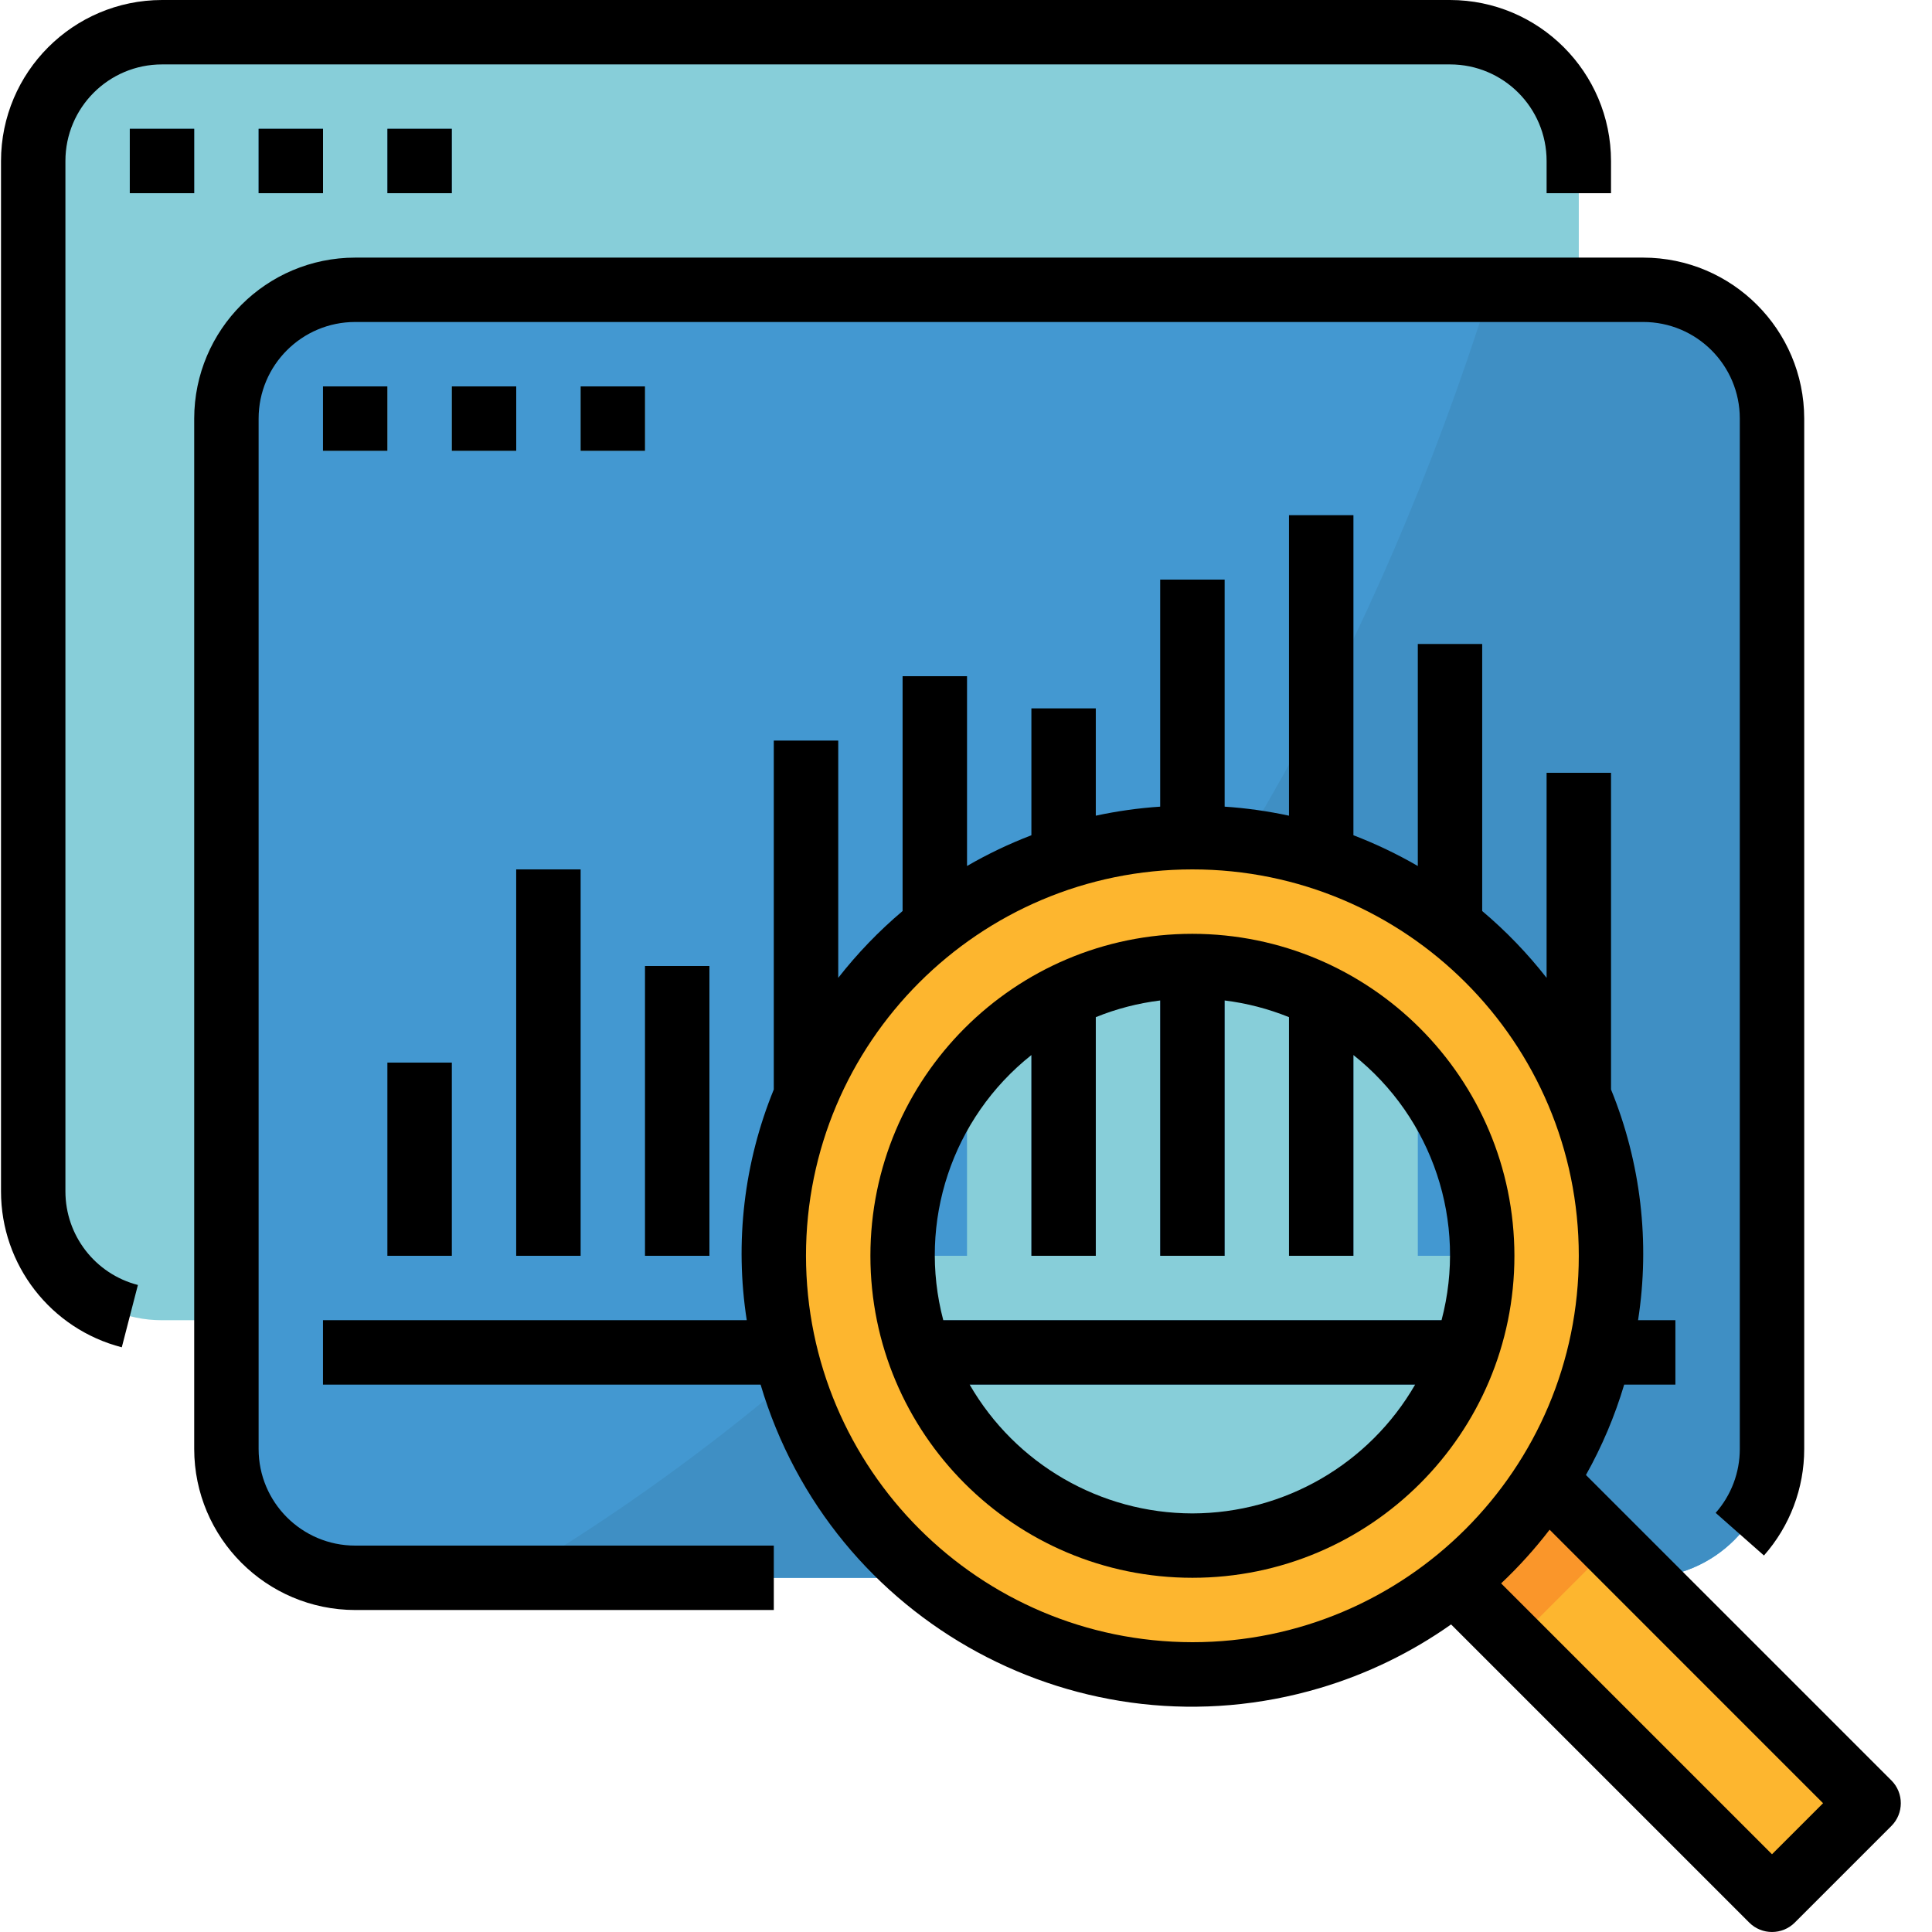 <?xml version="1.0" encoding="UTF-8"?>
<svg width="50px" height="50px" viewBox="0 0 50 50" version="1.1" xmlns="http://www.w3.org/2000/svg" xmlns:xlink="http://www.w3.org/1999/xlink">
    <!-- Generator: Sketch 52.5 (67469) - http://www.bohemiancoding.com/sketch -->
    <title>data</title>
    <desc>Created with Sketch.</desc>
    <g id="Desktop" stroke="none" stroke-width="1" fill="none" fill-rule="evenodd">
        <g id="Companies" transform="translate(-770, -1807)">
            <g id="Page-[0v]">
                <g id="Why-choose-MentorMind?" transform="translate(0, 1388)">
                    <g id="Why-[60v]" transform="translate(170, 60)">
                        <g id="Section-[60v]" transform="translate(0, 108)">
                            <g id="Section-[100h]" transform="translate(0, 251)">
                                <g id="Section-[15v-l]" transform="translate(600, 0)">
                                    <g id="Icon">
                                        <g id="data">
                                            <path d="M4.193,0.833 L37.526,0.833 C39.367,0.833 40.859,2.326 40.859,4.167 L40.859,30.833 C40.859,32.674 39.367,34.167 37.526,34.167 L4.193,34.167 C2.352,34.167 0.859,32.674 0.859,30.833 L0.859,4.167 C0.859,2.326 2.352,0.833 4.193,0.833 Z" id="Path" fill="#87CED9"></path>
                                            <g id="Group" transform="translate(3.32, 3.32)" fill="#4398D1">
                                                <rect id="Rectangle" x="0.039" y="0.013" width="1.667" height="1.667"></rect>
                                                <rect id="Rectangle" x="3.372" y="0.013" width="1.667" height="1.667"></rect>
                                                <rect id="Rectangle" x="6.706" y="0.013" width="1.667" height="1.667"></rect>
                                                <path d="M5.872,4.18 L39.206,4.18 C41.046,4.18 42.539,5.672 42.539,7.513 L42.539,34.18 C42.539,36.021 41.046,37.513 39.206,37.513 L5.872,37.513 C4.032,37.513 2.539,36.021 2.539,34.18 L2.539,7.513 C2.539,5.672 4.032,4.18 5.872,4.18 Z" id="Path"></path>
                                            </g>
                                            <path d="M42.526,7.5 L38.567,7.5 C32.594,26.516 21.158,36.127 13.24,40.833 L42.526,40.833 C44.367,40.833 45.859,39.341 45.859,37.5 L45.859,10.833 C45.859,8.992 44.367,7.5 42.526,7.5 Z" id="Path" fill="#3F8FC4"></path>
                                            <g id="Group" transform="translate(8.301, 9.961)" fill="#87CED9">
                                                <rect id="Rectangle" x="0.059" y="0.039" width="1.667" height="1.667"></rect>
                                                <rect id="Rectangle" x="3.392" y="0.039" width="1.667" height="1.667"></rect>
                                                <rect id="Rectangle" x="6.725" y="0.039" width="1.667" height="1.667"></rect>
                                            </g>
                                            <g id="Group" transform="translate(8.301, 13.281)" fill="#3685BA">
                                                <rect id="Rectangle" x="0.059" y="20.885" width="35" height="1.667"></rect>
                                                <rect id="Rectangle" x="1.725" y="14.219" width="1.667" height="5"></rect>
                                                <rect id="Rectangle" x="5.059" y="9.219" width="1.667" height="10"></rect>
                                                <rect id="Rectangle" x="8.392" y="11.719" width="1.667" height="7.5"></rect>
                                                <rect id="Rectangle" x="11.725" y="5.885" width="1.667" height="13.333"></rect>
                                                <rect id="Rectangle" x="15.059" y="4.219" width="1.667" height="15"></rect>
                                                <rect id="Rectangle" x="18.392" y="5.052" width="1.667" height="5.833"></rect>
                                                <rect id="Rectangle" x="21.725" y="1.719" width="1.667" height="9.167"></rect>
                                                <rect id="Rectangle" x="25.059" y="0.052" width="1.667" height="10.833"></rect>
                                                <rect id="Rectangle" x="28.392" y="3.385" width="1.667" height="15.833"></rect>
                                                <rect id="Rectangle" x="31.725" y="6.719" width="1.667" height="12.5"></rect>
                                            </g>
                                            <polygon id="Rectangle" fill="#FDB62F" transform="translate(42.114, 42.922) rotate(135) translate(-42.114, -42.922) " points="40.346 35.851 43.882 35.851 43.882 49.993 40.346 49.993"></polygon>
                                            <polygon id="Rectangle" fill="#FA962A" transform="translate(38.778, 39.586) rotate(135) translate(-38.778, -39.586) " points="37.01 37.229 40.546 37.229 40.546 41.943 37.01 41.943"></polygon>
                                            <circle id="Oval" fill="#FDB62F" cx="30.859" cy="32.5" r="10.833"></circle>
                                            <circle id="Oval" fill="#87CED9" cx="30.859" cy="32.5" r="7.5"></circle>
                                            <g id="Group" transform="translate(23.34, 24.902)" fill="#4398D1">
                                                <path d="M0.212,9.264 C0.344,9.842 0.544,10.401 0.809,10.931 L14.23,10.931 C14.495,10.401 14.695,9.842 14.827,9.264 L0.212,9.264 Z" id="Path"></path>
                                                <path d="M8.353,7.598 L8.353,0.147 C7.8,0.081 7.239,0.081 6.686,0.147 L6.686,7.598 L8.353,7.598 Z" id="Path"></path>
                                                <path d="M5.02,7.598 L5.02,0.533 C4.431,0.739 3.872,1.018 3.353,1.363 L3.353,7.598 L5.02,7.598 Z" id="Path"></path>
                                                <path d="M11.686,7.598 L11.686,1.363 C11.167,1.018 10.608,0.739 10.02,0.533 L10.02,7.598 L11.686,7.598 Z" id="Path"></path>
                                                <path d="M1.686,2.888 C0.606,4.22 0.018,5.883 0.02,7.598 L1.686,7.598 L1.686,2.888 Z" id="Path"></path>
                                                <path d="M13.353,7.598 L15.02,7.598 C15.021,5.883 14.433,4.22 13.353,2.888 L13.353,7.598 Z" id="Path"></path>
                                            </g>
                                            <path d="M3.152,34.868 L3.569,33.255 C2.464,32.97 1.693,31.974 1.693,30.833 L1.693,4.167 C1.693,2.786 2.812,1.667 4.193,1.667 L37.526,1.667 C38.907,1.667 40.026,2.786 40.026,4.167 L40.026,5 L41.693,5 L41.693,4.167 C41.69,1.867 39.826,0.003 37.526,0 L4.193,0 C1.893,0.003 0.029,1.867 0.026,4.167 L0.026,30.833 C0.026,32.734 1.312,34.393 3.152,34.868 Z" id="Path" fill="#000000"></path>
                                            <rect id="Rectangle" fill="#000000" x="3.359" y="3.333" width="1.667" height="1.667"></rect>
                                            <rect id="Rectangle" fill="#000000" x="6.693" y="3.333" width="1.667" height="1.667"></rect>
                                            <rect id="Rectangle" fill="#000000" x="10.026" y="3.333" width="1.667" height="1.667"></rect>
                                            <path d="M42.034,35.833 L43.359,35.833 L43.359,34.167 L42.393,34.167 C42.707,32.149 42.464,30.085 41.693,28.195 L41.693,20 L40.026,20 L40.026,25.307 C39.531,24.674 38.973,24.095 38.359,23.577 L38.359,16.667 L36.693,16.667 L36.693,22.412 C36.159,22.103 35.602,21.837 35.026,21.616 L35.026,13.333 L33.359,13.333 L33.359,21.11 C32.81,20.992 32.254,20.913 31.693,20.876 L31.693,15 L30.026,15 L30.026,20.876 C29.465,20.913 28.908,20.992 28.359,21.11 L28.359,18.333 L26.693,18.333 L26.693,21.616 C26.117,21.837 25.559,22.103 25.026,22.412 L25.026,17.5 L23.359,17.5 L23.359,23.577 C22.746,24.095 22.188,24.674 21.693,25.307 L21.693,19.167 L20.026,19.167 L20.026,28.195 C19.254,30.085 19.012,32.149 19.326,34.167 L8.359,34.167 L8.359,35.833 L19.684,35.833 C21.512,41.998 27.991,45.514 34.156,43.687 C35.371,43.327 36.519,42.771 37.554,42.04 L45.27,49.756 C45.595,50.081 46.124,50.081 46.449,49.756 L48.949,47.256 C49.274,46.931 49.274,46.402 48.949,46.077 L41.044,38.173 C41.459,37.433 41.792,36.647 42.034,35.833 Z M20.859,32.5 C20.859,26.978 25.337,22.5 30.859,22.5 C36.382,22.5 40.859,26.978 40.859,32.5 C40.859,38.022 36.382,42.5 30.859,42.5 C25.339,42.494 20.865,38.02 20.859,32.5 Z M47.181,46.667 L45.859,47.988 L38.849,40.978 C39.304,40.549 39.723,40.085 40.104,39.589 L47.181,46.667 Z" id="Shape" fill="#000000" fill-rule="nonzero"></path>
                                            <path d="M30.859,24.167 C26.257,24.167 22.526,27.898 22.526,32.5 C22.526,37.102 26.257,40.833 30.859,40.833 C35.462,40.833 39.193,37.102 39.193,32.5 C39.188,27.9 35.459,24.172 30.859,24.167 Z M26.693,27.304 L26.693,32.5 L28.359,32.5 L28.359,26.324 C28.894,26.107 29.454,25.962 30.026,25.892 L30.026,32.5 L31.693,32.5 L31.693,25.892 C32.264,25.962 32.825,26.108 33.359,26.324 L33.359,32.5 L35.026,32.5 L35.026,27.304 C37.082,28.936 37.978,31.629 37.307,34.167 L24.412,34.167 C23.741,31.629 24.637,28.936 26.693,27.304 Z M30.859,39.167 C28.481,39.163 26.283,37.893 25.094,35.833 L36.624,35.833 C35.435,37.893 33.238,39.163 30.859,39.167 Z" id="Shape" fill="#000000" fill-rule="nonzero"></path>
                                            <path d="M5.026,10.833 L5.026,37.5 C5.029,39.8 6.893,41.664 9.193,41.667 L20.026,41.667 L20.026,40 L9.193,40 C7.812,40 6.693,38.881 6.693,37.5 L6.693,10.833 C6.693,9.452 7.812,8.333 9.193,8.333 L42.526,8.333 C43.907,8.333 45.026,9.452 45.026,10.833 L45.026,37.5 C45.026,38.109 44.804,38.697 44.401,39.153 L45.651,40.256 C46.323,39.495 46.693,38.515 46.693,37.5 L46.693,10.833 C46.69,8.533 44.826,6.669 42.526,6.667 L9.193,6.667 C6.893,6.669 5.029,8.533 5.026,10.833 Z" id="Path" fill="#000000"></path>
                                            <rect id="Rectangle" fill="#000000" x="8.359" y="10" width="1.667" height="1.667"></rect>
                                            <rect id="Rectangle" fill="#000000" x="11.693" y="10" width="1.667" height="1.667"></rect>
                                            <rect id="Rectangle" fill="#000000" x="15.026" y="10" width="1.667" height="1.667"></rect>
                                            <rect id="Rectangle" fill="#000000" x="10.026" y="27.5" width="1.667" height="5"></rect>
                                            <rect id="Rectangle" fill="#000000" x="13.359" y="22.5" width="1.667" height="10"></rect>
                                            <rect id="Rectangle" fill="#000000" x="16.693" y="25" width="1.667" height="7.5"></rect>
                                        </g>
                                    </g>
                                </g>
                            </g>
                        </g>
                    </g>
                </g>
            </g>
        </g>
    </g>
</svg>